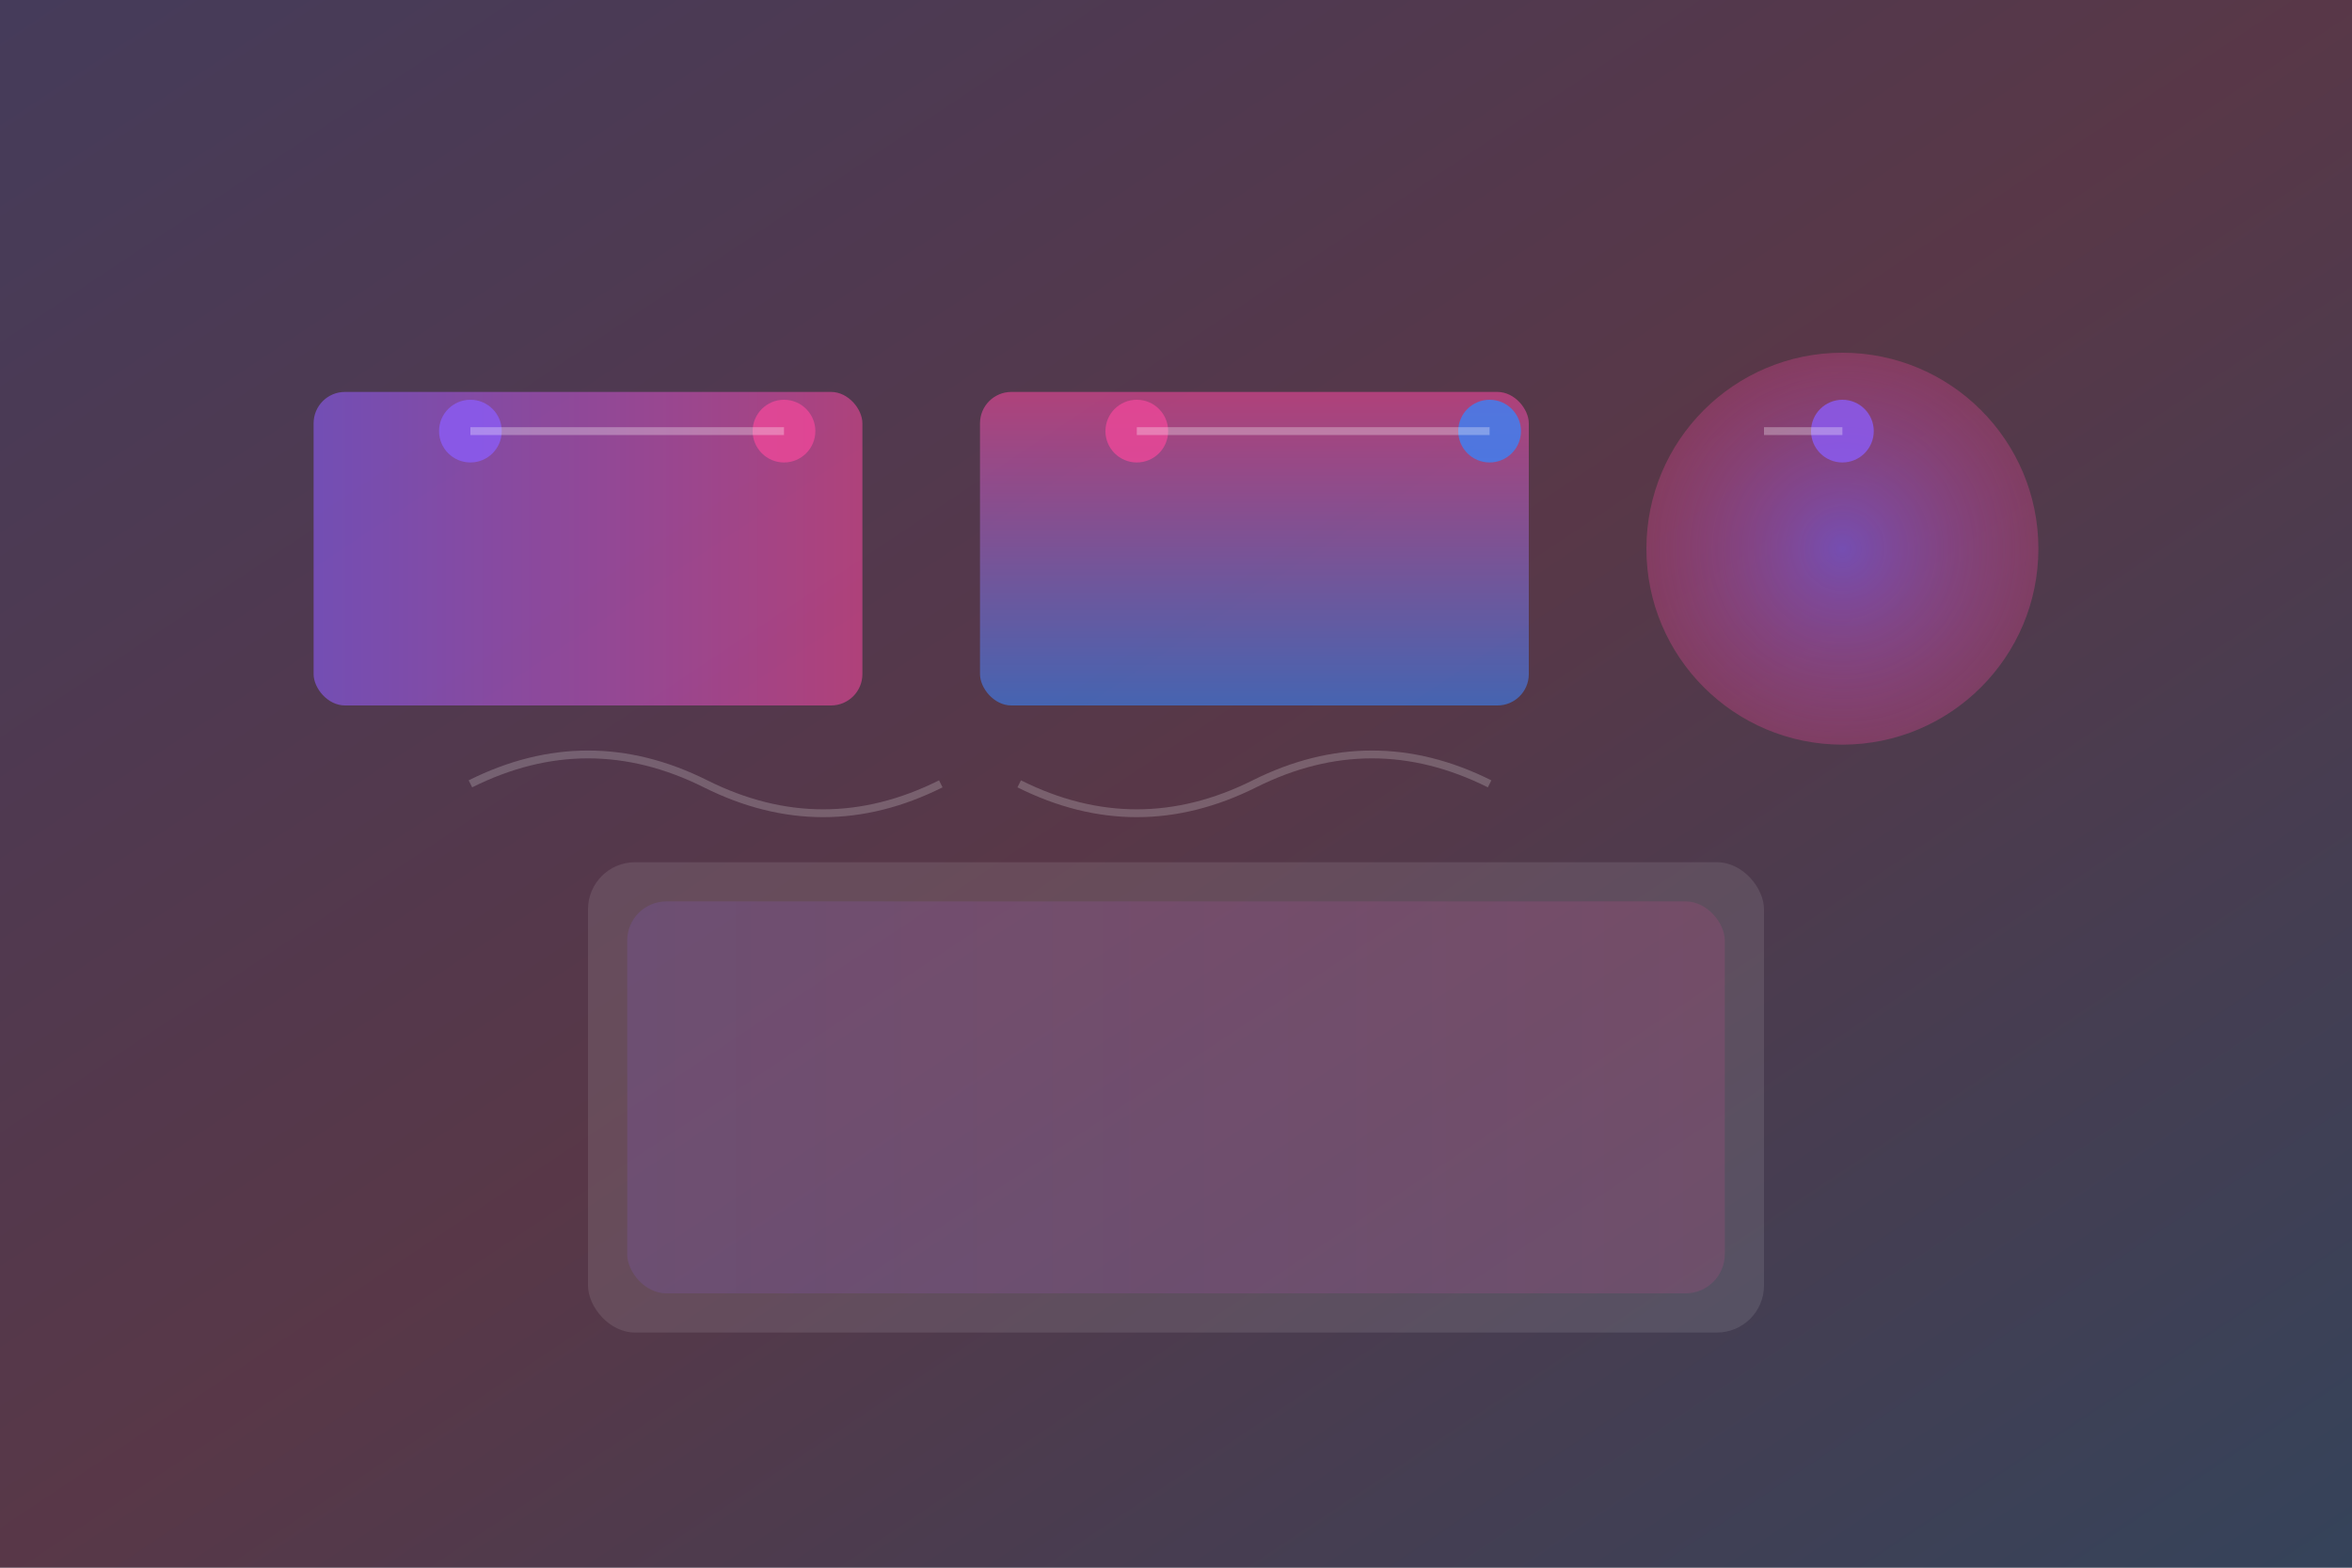 <svg width="600" height="400" viewBox="0 0 600 400" fill="none" xmlns="http://www.w3.org/2000/svg">
  <rect x="0" y="0" width="600" height="400" fill="#333333" stroke="none"/>
  <defs>
    <linearGradient id="gradientBg1" x1="0%" y1="0%" x2="100%" y2="100%">
      <stop offset="0%" style="stop-color:#8B5CF6;stop-opacity:0.2" />
      <stop offset="50%" style="stop-color:#EC4899;stop-opacity:0.2" />
      <stop offset="100%" style="stop-color:#3B82F6;stop-opacity:0.2" />
    </linearGradient>
    <linearGradient id="gradientSample1" x1="0%" y1="0%" x2="100%" y2="0%">
      <stop offset="0%" style="stop-color:#8B5CF6;stop-opacity:1" />
      <stop offset="100%" style="stop-color:#EC4899;stop-opacity:1" />
    </linearGradient>
    <linearGradient id="gradientSample2" x1="0%" y1="0%" x2="0%" y2="100%">
      <stop offset="0%" style="stop-color:#EC4899;stop-opacity:1" />
      <stop offset="100%" style="stop-color:#3B82F6;stop-opacity:1" />
    </linearGradient>
    <radialGradient id="gradientSample3" cx="50%" cy="50%">
      <stop offset="0%" style="stop-color:#8B5CF6;stop-opacity:1" />
      <stop offset="100%" style="stop-color:#EC4899;stop-opacity:0.5" />
    </radialGradient>
  </defs>
  
  <!-- Background gradient -->
  <rect width="600" height="400" fill="url(#gradientBg1)"/>
  
  <!-- Horizontal gradient sample -->
  <rect x="80" y="100" width="140" height="80" rx="8" fill="url(#gradientSample1)" opacity="0.6"/>
  
  <!-- Vertical gradient sample -->
  <rect x="250" y="100" width="140" height="80" rx="8" fill="url(#gradientSample2)" opacity="0.6"/>
  
  <!-- Radial gradient sample -->
  <circle cx="470" cy="140" r="50" fill="url(#gradientSample3)" opacity="0.6"/>
  
  <!-- Glassmorphism effect (bottom) -->
  <rect x="150" y="220" width="300" height="120" rx="12" fill="white" opacity="0.1"/>
  <rect x="160" y="230" width="280" height="100" rx="10" fill="url(#gradientSample1)" opacity="0.15"/>
  
  <!-- Gradient stops/color pickers representation -->
  <circle cx="120" cy="110" r="8" fill="#8B5CF6" opacity="0.8"/>
  <circle cx="200" cy="110" r="8" fill="#EC4899" opacity="0.8"/>
  <circle cx="290" cy="110" r="8" fill="#EC4899" opacity="0.8"/>
  <circle cx="380" cy="110" r="8" fill="#3B82F6" opacity="0.8"/>
  <circle cx="470" cy="110" r="8" fill="#8B5CF6" opacity="0.8"/>
  
  <!-- Connection lines between color stops -->
  <line x1="120" y1="110" x2="200" y2="110" stroke="white" stroke-width="2" stroke-opacity="0.3"/>
  <line x1="290" y1="110" x2="380" y2="110" stroke="white" stroke-width="2" stroke-opacity="0.3"/>
  <line x1="450" y1="110" x2="470" y2="110" stroke="white" stroke-width="2" stroke-opacity="0.3"/>
  
  <!-- Wave patterns representing smooth transitions -->
  <path d="M 120 200 Q 150 185 180 200 T 240 200" stroke="white" stroke-width="2" stroke-opacity="0.2" fill="none"/>
  <path d="M 260 200 Q 290 215 320 200 T 380 200" stroke="white" stroke-width="2" stroke-opacity="0.2" fill="none"/>
</svg>

